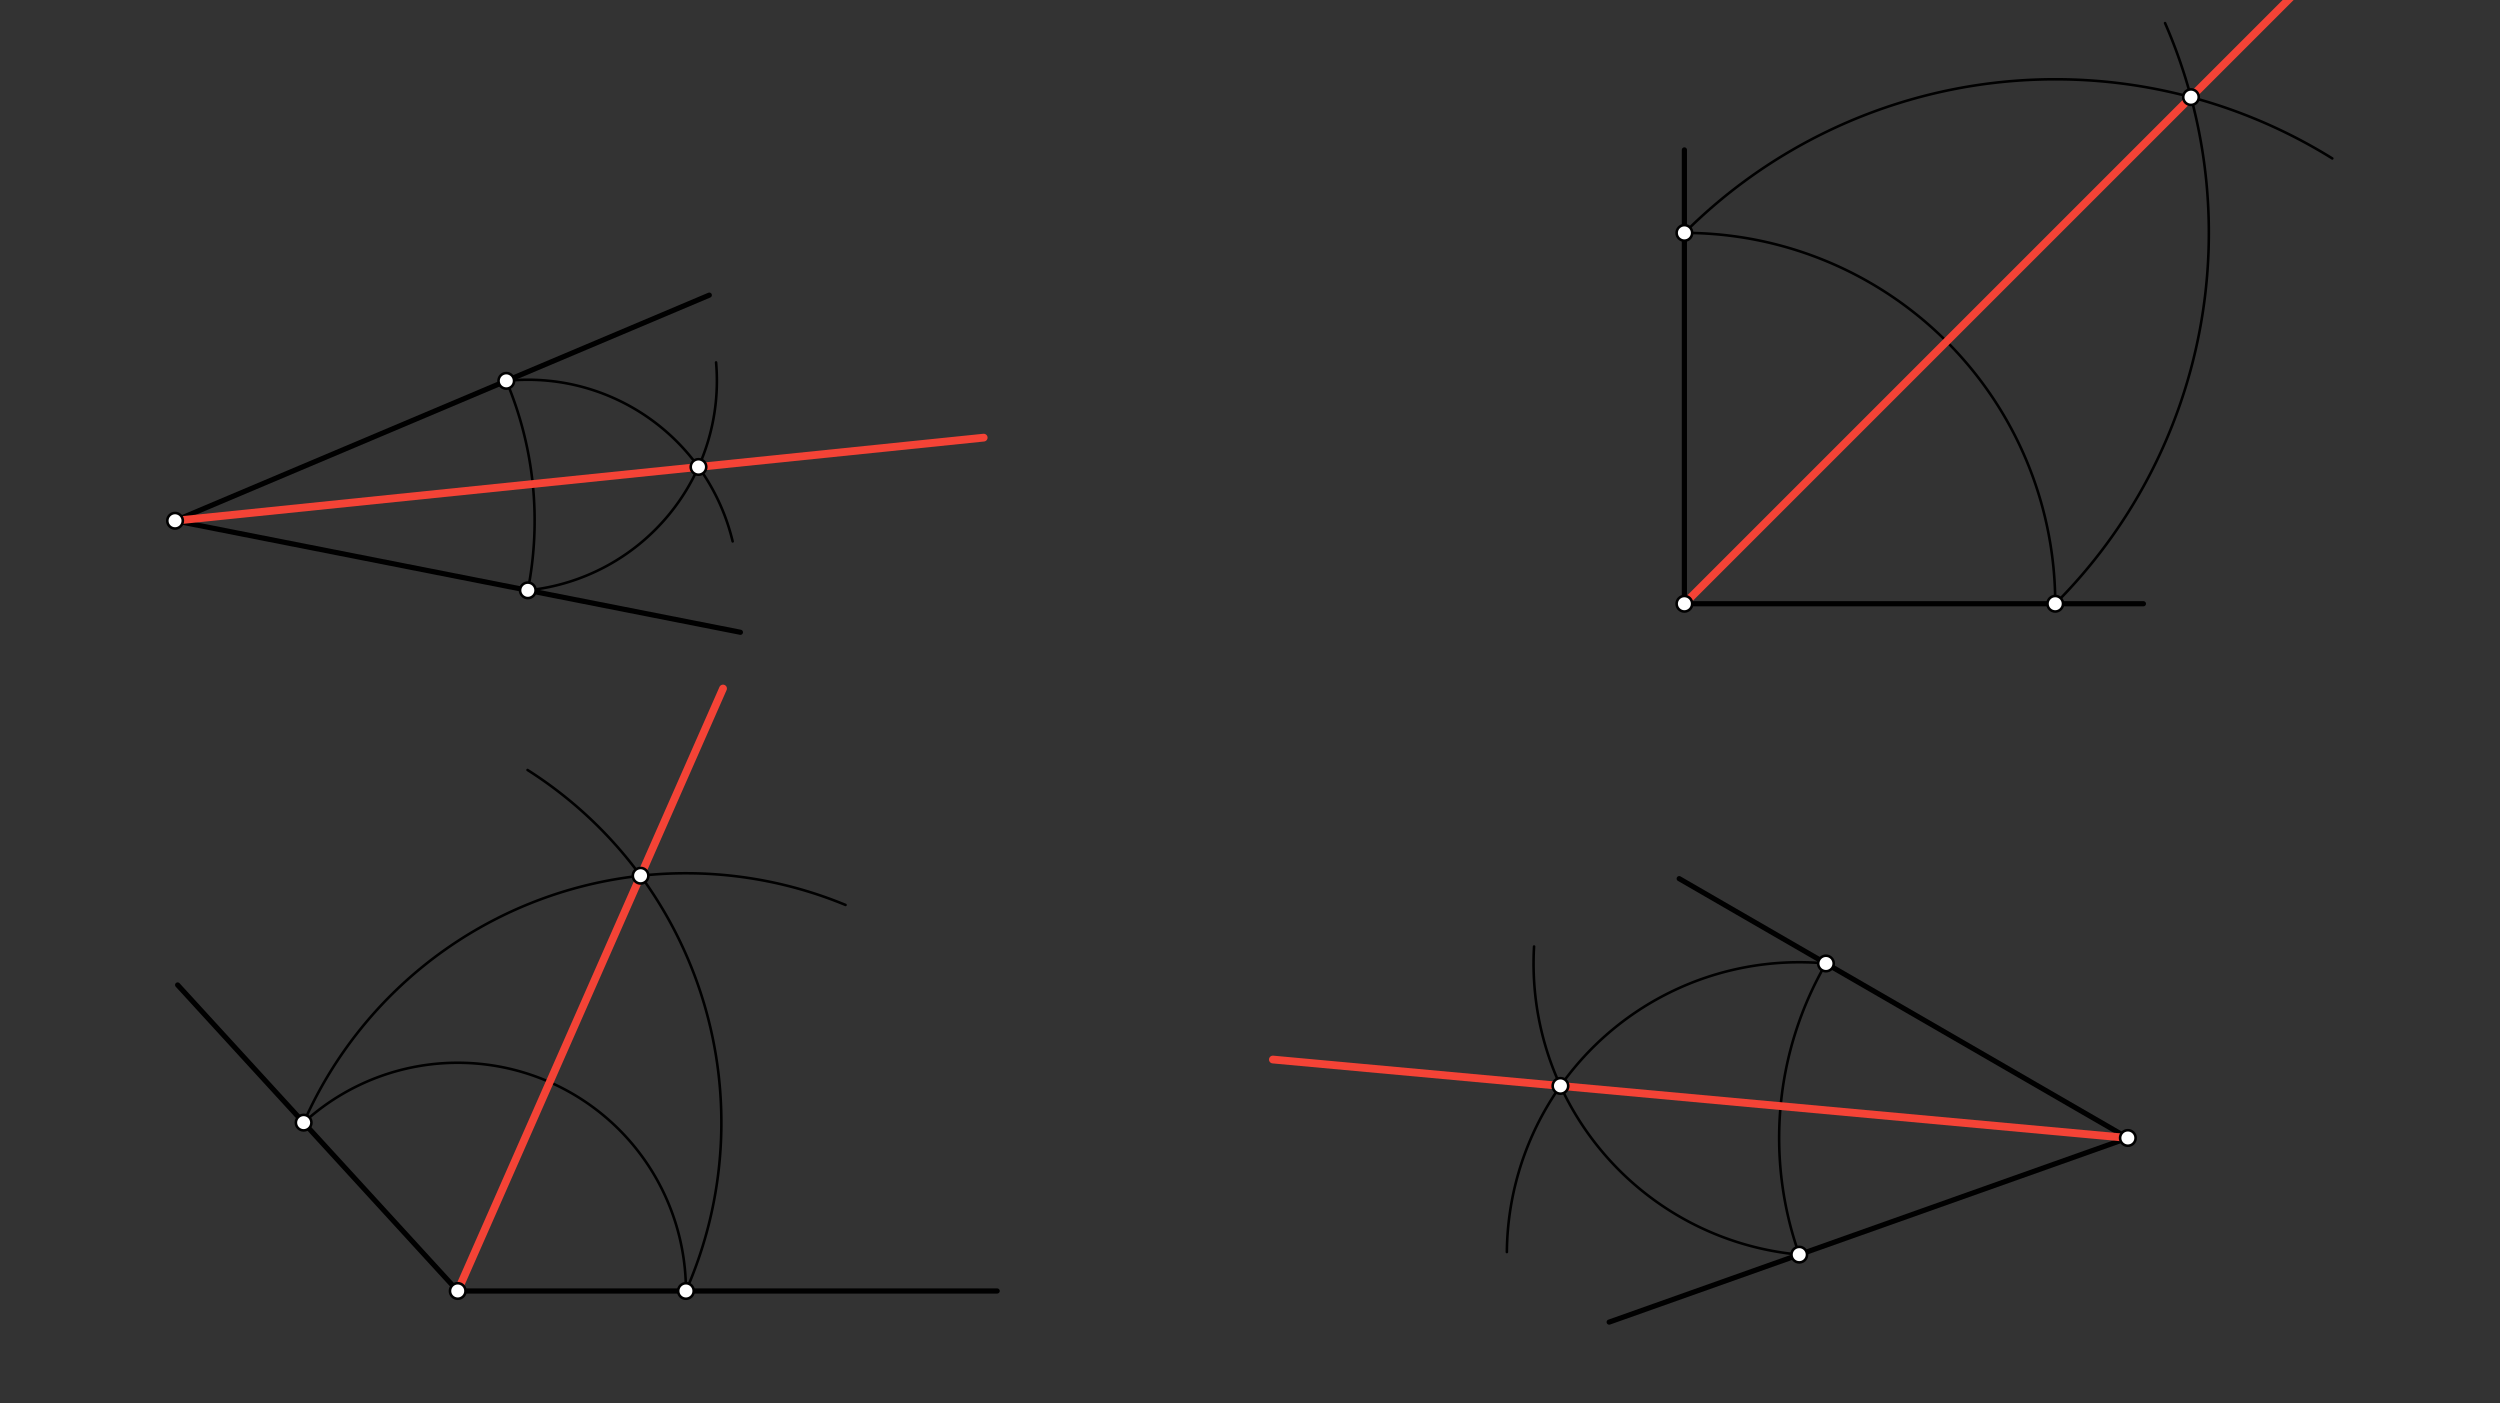<svg xmlns="http://www.w3.org/2000/svg" class="svg--816" height="100%" preserveAspectRatio="xMidYMid meet" viewBox="0 0 964 541" width="100%"><rect x="0" y="0" width="964" height="541" fill="#333333" stroke="none"/><defs><marker id="marker-arrow" markerHeight="16" markerUnits="userSpaceOnUse" markerWidth="24" orient="auto-start-reverse" refX="24" refY="4" viewBox="0 0 24 8"><path d="M 0 0 L 24 4 L 0 8 z" stroke="inherit"></path></marker></defs><g class="aux-layer--949"></g><g class="main-layer--75a"><g class="element--733"><line stroke="#000000" stroke-dasharray="none" stroke-linecap="round" stroke-width="2" x1="273.5" x2="67.5" y1="113.805" y2="200.805"></line></g><g class="element--733"><line stroke="#000000" stroke-dasharray="none" stroke-linecap="round" stroke-width="2" x1="67.5" x2="285.5" y1="200.805" y2="243.805"></line></g><g class="element--733"><line stroke="#000000" stroke-dasharray="none" stroke-linecap="round" stroke-width="2" x1="649.5" x2="649.5" y1="57.805" y2="232.805"></line></g><g class="element--733"><line stroke="#000000" stroke-dasharray="none" stroke-linecap="round" stroke-width="2" x1="649.5" x2="826.5" y1="232.805" y2="232.805"></line></g><g class="element--733"><line stroke="#000000" stroke-dasharray="none" stroke-linecap="round" stroke-width="2" x1="68.5" x2="176.5" y1="379.805" y2="497.805"></line></g><g class="element--733"><line stroke="#000000" stroke-dasharray="none" stroke-linecap="round" stroke-width="2" x1="176.5" x2="384.5" y1="497.805" y2="497.805"></line></g><g class="element--733"><line stroke="#000000" stroke-dasharray="none" stroke-linecap="round" stroke-width="2" x1="647.5" x2="820.5" y1="338.805" y2="438.805"></line></g><g class="element--733"><line stroke="#000000" stroke-dasharray="none" stroke-linecap="round" stroke-width="2" x1="820.5" x2="620.5" y1="438.805" y2="509.805"></line></g><g class="element--733"><path d="M 203.533 227.637 A 138.654 138.654 0 0 0 195.23 146.86" fill="none" stroke="#000000" stroke-dasharray="none" stroke-linecap="round" stroke-width="1"></path></g><g class="element--733"><path d="M 203.533 227.637 A 81.202 81.202 0 0 0 276.12 139.75" fill="none" stroke="#000000" stroke-dasharray="none" stroke-linecap="round" stroke-width="1"></path></g><g class="element--733"><path d="M 195.23 146.86 A 81.202 81.202 0 0 1 282.51 208.758" fill="none" stroke="#000000" stroke-dasharray="none" stroke-linecap="round" stroke-width="1"></path></g><g class="element--733"><line stroke="#F44336" stroke-dasharray="none" stroke-linecap="round" stroke-width="3" x1="379.309" x2="67.5" y1="168.754" y2="200.805"></line></g><g class="element--733"><path d="M 792.5 232.805 A 143 143 0 0 0 649.5 89.805" fill="none" stroke="#000000" stroke-dasharray="none" stroke-linecap="round" stroke-width="1"></path></g><g class="element--733"><path d="M 792.5 232.805 A 202.233 202.233 0 0 0 834.847 8.907" fill="none" stroke="#000000" stroke-dasharray="none" stroke-linecap="round" stroke-width="1"></path></g><g class="element--733"><path d="M 649.5 89.805 A 202.233 202.233 0 0 1 899.324 61.088" fill="none" stroke="#000000" stroke-dasharray="none" stroke-linecap="round" stroke-width="1"></path></g><g class="element--733"><line stroke="#F44336" stroke-dasharray="none" stroke-linecap="round" stroke-width="3" x1="886.799" x2="649.5" y1="-4.494" y2="232.805"></line></g><g class="element--733"><path d="M 264.5 497.805 A 88 88 0 0 0 117.086 432.889" fill="none" stroke="#000000" stroke-dasharray="none" stroke-linecap="round" stroke-width="1"></path></g><g class="element--733"><path d="M 117.086 432.889 A 161.074 161.074 0 0 1 326.029 348.945" fill="none" stroke="#000000" stroke-dasharray="none" stroke-linecap="round" stroke-width="1"></path></g><g class="element--733"><path d="M 264.5 497.805 A 161.074 161.074 0 0 0 203.431 296.914" fill="none" stroke="#000000" stroke-dasharray="none" stroke-linecap="round" stroke-width="1"></path></g><g class="element--733"><line stroke="#F44336" stroke-dasharray="none" stroke-linecap="round" stroke-width="3" x1="278.801" x2="176.5" y1="265.493" y2="497.805"></line></g><g class="element--733"><path d="M 704.089 371.515 A 134.459 134.459 0 0 0 693.788 483.787" fill="none" stroke="#000000" stroke-dasharray="none" stroke-linecap="round" stroke-width="1"></path></g><g class="element--733"><path d="M 704.089 371.515 A 112.744 112.744 0 0 0 581.049 482.783" fill="none" stroke="#000000" stroke-dasharray="none" stroke-linecap="round" stroke-width="1"></path></g><g class="element--733"><path d="M 693.788 483.787 A 112.744 112.744 0 0 1 591.535 364.981" fill="none" stroke="#000000" stroke-dasharray="none" stroke-linecap="round" stroke-width="1"></path></g><g class="element--733"><line stroke="#F44336" stroke-dasharray="none" stroke-linecap="round" stroke-width="3" x1="490.821" x2="820.5" y1="408.556" y2="438.805"></line></g><g class="element--733"><circle cx="67.5" cy="200.805" r="3" stroke="#000000" stroke-width="1" fill="#ffffff"></circle>}</g><g class="element--733"><circle cx="649.5" cy="232.805" r="3" stroke="#000000" stroke-width="1" fill="#ffffff"></circle>}</g><g class="element--733"><circle cx="176.5" cy="497.805" r="3" stroke="#000000" stroke-width="1" fill="#ffffff"></circle>}</g><g class="element--733"><circle cx="820.5" cy="438.805" r="3" stroke="#000000" stroke-width="1" fill="#ffffff"></circle>}</g><g class="element--733"><circle cx="203.533" cy="227.637" r="3" stroke="#000000" stroke-width="1" fill="#ffffff"></circle>}</g><g class="element--733"><circle cx="195.23" cy="146.86" r="3" stroke="#000000" stroke-width="1" fill="#ffffff"></circle>}</g><g class="element--733"><circle cx="269.336" cy="180.058" r="3" stroke="#000000" stroke-width="1" fill="#ffffff"></circle>}</g><g class="element--733"><circle cx="792.5" cy="232.805" r="3" stroke="#000000" stroke-width="1" fill="#ffffff"></circle>}</g><g class="element--733"><circle cx="649.5" cy="89.805" r="3" stroke="#000000" stroke-width="1" fill="#ffffff"></circle>}</g><g class="element--733"><circle cx="844.842" cy="37.463" r="3" stroke="#000000" stroke-width="1" fill="#ffffff"></circle>}</g><g class="element--733"><circle cx="264.5" cy="497.805" r="3" stroke="#000000" stroke-width="1" fill="#ffffff"></circle>}</g><g class="element--733"><circle cx="117.086" cy="432.889" r="3" stroke="#000000" stroke-width="1" fill="#ffffff"></circle>}</g><g class="element--733"><circle cx="247.011" cy="337.683" r="3" stroke="#000000" stroke-width="1" fill="#ffffff"></circle>}</g><g class="element--733"><circle cx="693.788" cy="483.787" r="3" stroke="#000000" stroke-width="1" fill="#ffffff"></circle>}</g><g class="element--733"><circle cx="704.089" cy="371.515" r="3" stroke="#000000" stroke-width="1" fill="#ffffff"></circle>}</g><g class="element--733"><circle cx="601.708" cy="418.73" r="3" stroke="#000000" stroke-width="1" fill="#ffffff"></circle>}</g></g><g class="snaps-layer--ac6"></g><g class="temp-layer--52d"></g></svg>